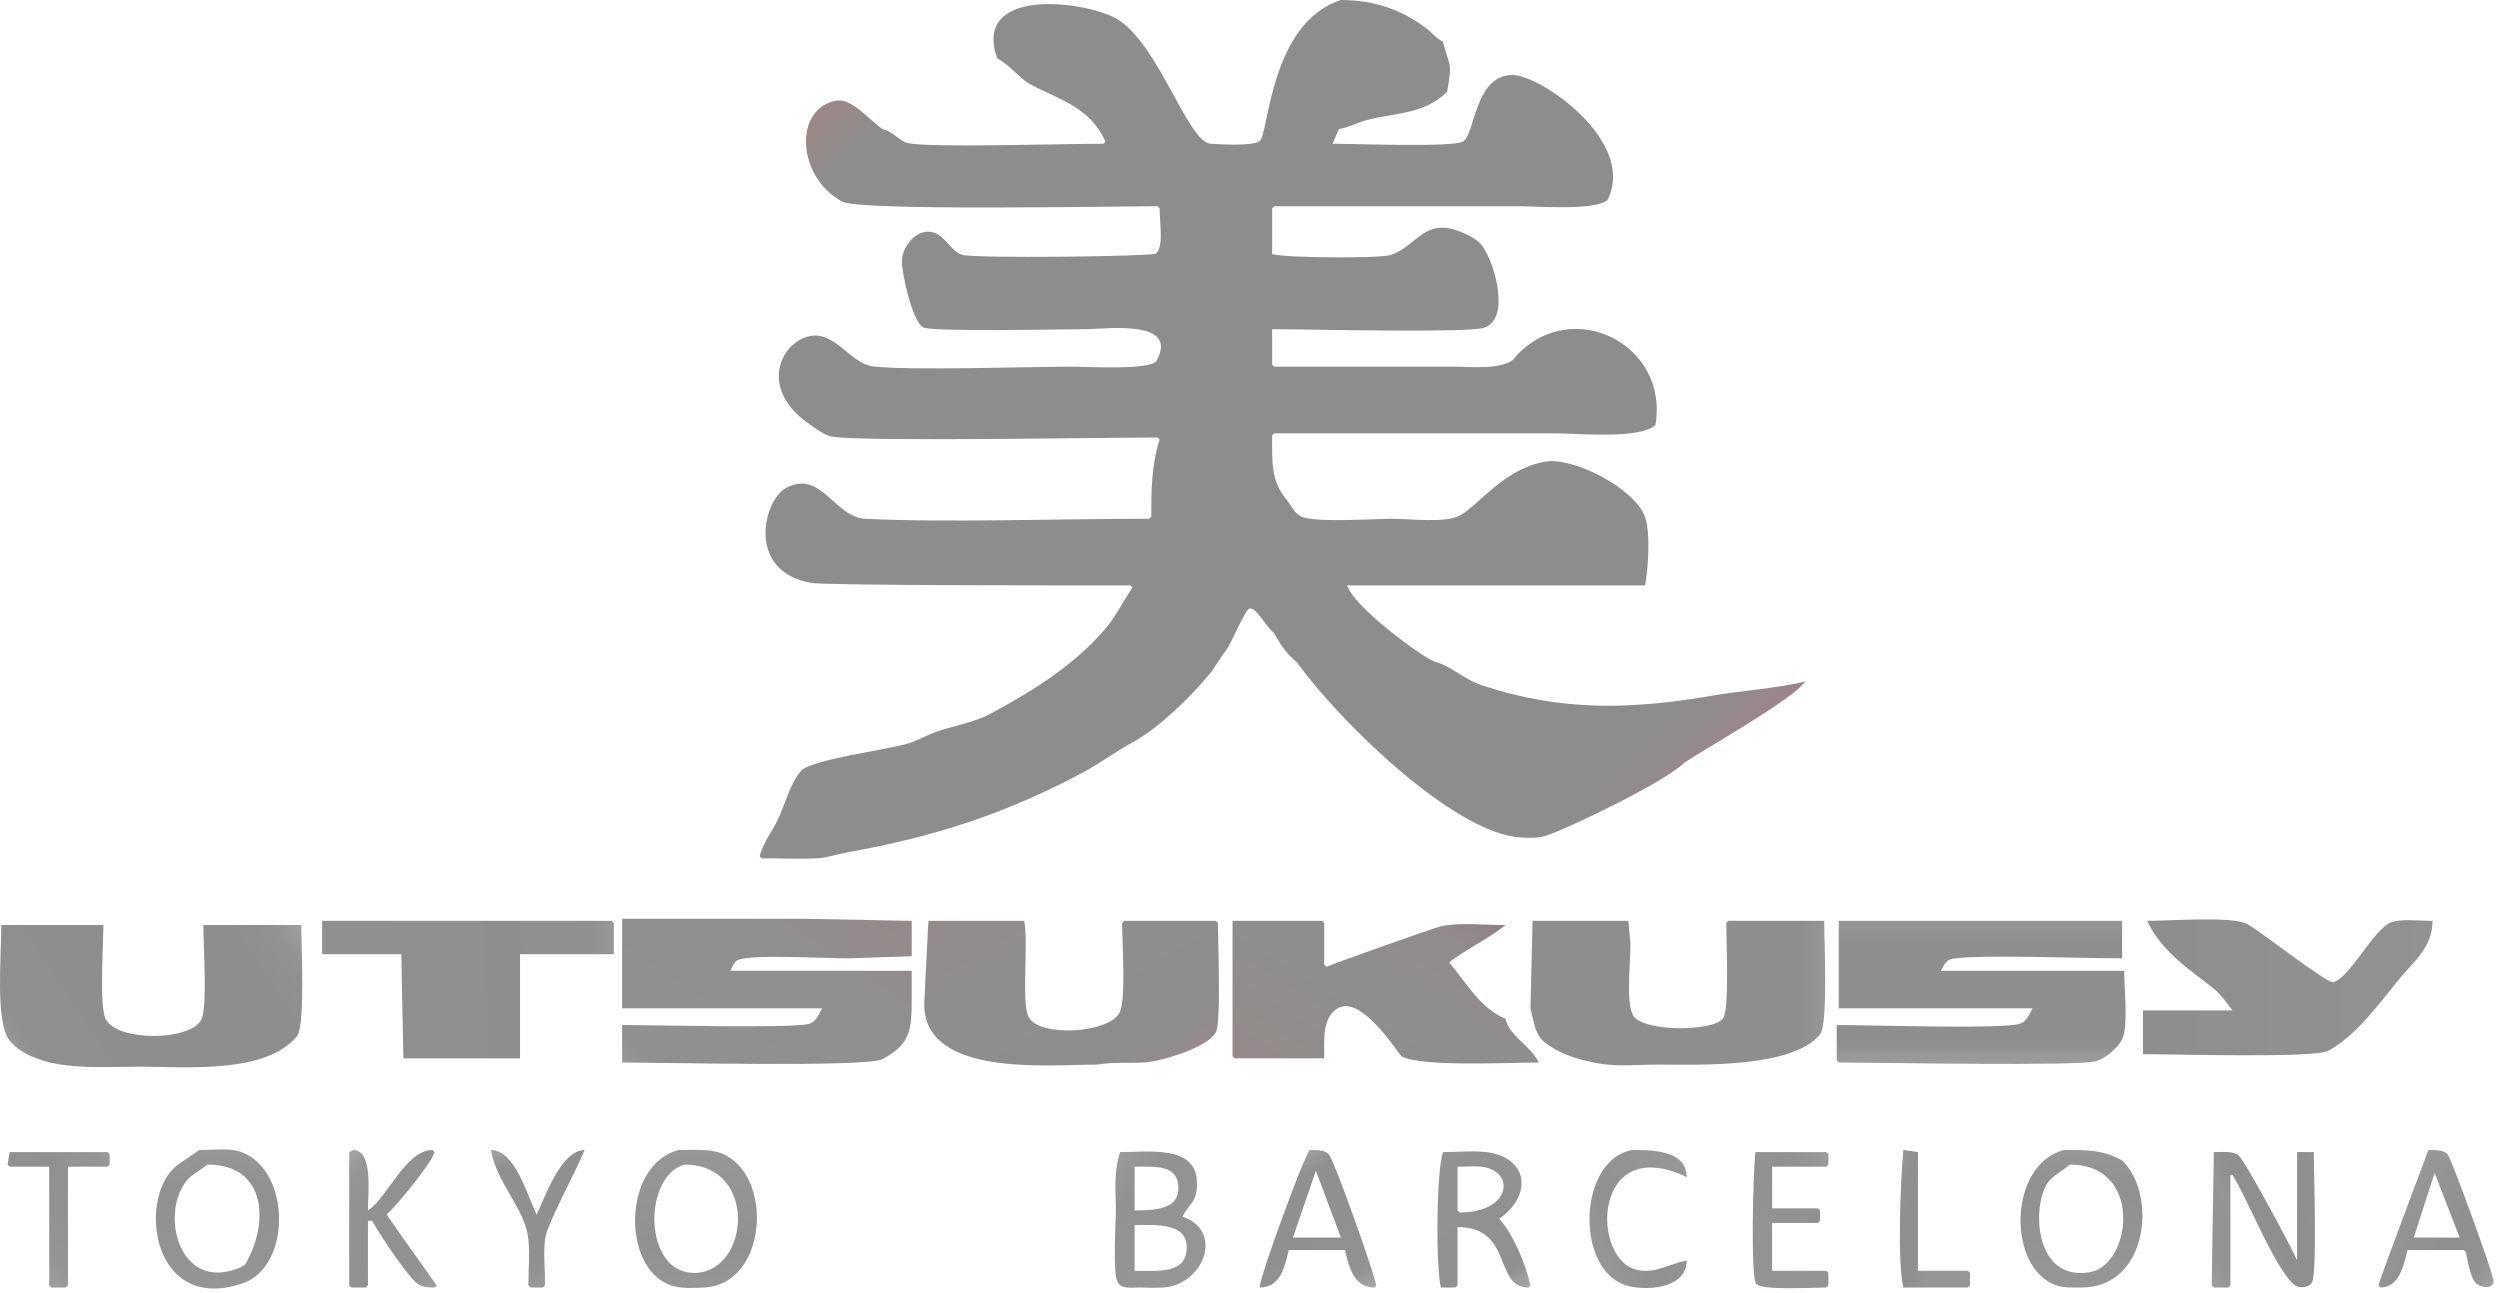 <?xml version="1.0" encoding="UTF-8" standalone="no"?>
<!DOCTYPE svg PUBLIC "-//W3C//DTD SVG 1.1//EN" "http://www.w3.org/Graphics/SVG/1.1/DTD/svg11.dtd">
<svg width="100%" height="100%" viewBox="0 0 375 194" version="1.1" xmlns="http://www.w3.org/2000/svg" xmlns:xlink="http://www.w3.org/1999/xlink" xml:space="preserve" xmlns:serif="http://www.serif.com/" style="fill-rule:evenodd;clip-rule:evenodd;stroke-linejoin:round;stroke-miterlimit:2;">
    <g transform="matrix(1,0,0,1,-70.919,-43.792)">
        <g transform="matrix(1,0,0,-1,13.3,264.417)">
            <g opacity="0.5">
                <g transform="matrix(1,0,0,1,149.938,60.031)">
                    <path d="M1,22.782L27.875,22.782L44.438,22.469L44.438,17.157L35.063,16.844C31.241,16.844 20.911,17.45 18.531,16.657C17.933,16.458 17.742,16.073 17.25,14.969L44.438,14.969L44.438,10.907C44.438,5.835 44.181,3.954 40.031,1.719C37.727,0.479 6.9,1.219 1,1.219L1,6.844C5.712,6.844 26.882,6.295 29.094,7.032C29.976,7.326 30.326,8.03 31,9.344L1,9.344L1,22.782Z" style="fill:url(#_Linear1);fill-rule:nonzero;"/>
                </g>
                <g transform="matrix(1,0,0,1,56.62,59.528)">
                    <path d="M1.193,22.347L16.506,22.347C16.506,19.057 15.855,10.096 16.881,8.191C18.692,4.828 29.475,4.938 31.193,8.129C32.126,9.862 31.506,19.059 31.506,22.347L46.193,22.347C46.193,19.029 46.804,7.208 45.537,5.66C40.851,-0.067 28.558,1.097 21.974,1.097C17.888,1.097 13.607,0.791 9.568,1.504C7.077,1.943 4.098,2.98 2.443,5.004C0.275,7.653 1.193,17.576 1.193,22.347Z" style="fill:url(#_Linear2);fill-rule:nonzero;"/>
                </g>
                <g transform="matrix(1,0,0,1,130.25,26.5)">
                    <path d="M1,21.625C4.637,21.625 6.409,14.87 7.875,11.938C9.1,14.524 11.556,21.625 15.063,21.625C13.834,18.542 9.565,10.733 9.188,8.594C8.824,6.533 9.125,4.187 9.125,1.313L8.813,1L6.938,1L6.625,1.313C6.625,4.185 6.922,6.66 6.531,8.875C5.772,13.176 1.901,16.683 1,21.625Z" style="fill:url(#_Linear3);fill-rule:nonzero;"/>
                </g>
                <g transform="matrix(1,0,0,1,109,26.5)">
                    <path d="M1.625,21.625C4.611,21.625 3.813,14.996 3.813,12.563C6.818,14.566 9.474,21.625 13.5,21.625L13.813,21.313C13.307,19.532 8.063,13.25 6.625,11.938C8.267,9.475 12.444,3.724 14.125,1.313L13.813,1C12.48,1 11.719,1.164 11.156,1.625C9.674,2.838 5.777,8.589 4.438,11L3.813,11L3.813,1.313L3.5,1L1.313,1L1,1.313L1,21.313L1.625,21.625Z" style="fill:url(#_Linear4);fill-rule:nonzero;"/>
                </g>
                <g transform="matrix(1,0,0,1,319.53,26.388)">
                    <path d="M1.407,21.424L12.032,21.424L12.345,21.112L12.345,19.549L12.032,19.237L3.907,19.237L3.907,12.987L10.782,12.987L11.095,12.674L11.095,11.112L10.782,10.799L3.907,10.799L3.907,3.612L12.032,3.612L12.345,3.299L12.345,1.424L12.032,1.112C9.744,1.112 2.357,0.628 1.501,1.674C0.681,2.677 1.029,18.241 1.407,21.424Z" style="fill:url(#_Linear5);fill-rule:nonzero;"/>
                </g>
                <g transform="matrix(1,0,0,1,241.5,60.098)">
                    <path d="M1,22.402L14.438,22.402L14.75,22.09L14.75,15.84L15.063,15.527C16.078,15.939 31.364,21.446 32.531,21.652C35.337,22.147 38.467,21.777 41.938,21.777C39.811,19.948 35.196,17.645 33.5,16.152C36.124,13.085 38.075,9.334 41.938,7.715C42.625,4.944 45.579,3.869 46.938,1.152C42.703,1.152 29.224,0.442 26.313,2.09C24.224,4.949 19.537,11.588 16.406,9.027C14.484,7.455 14.75,4.688 14.75,1.777L1.313,1.777L1,2.09L1,22.402Z" style="fill:url(#_Linear6);fill-rule:nonzero;"/>
                </g>
                <g transform="matrix(1,0,0,1,388.375,26.5)">
                    <path d="M1.313,21.313C2.919,21.313 4.215,21.481 5.031,20.813C5.98,20.036 13.054,6.881 13.813,5.063L13.813,21.313L16.313,21.313C16.313,17.845 16.856,3.282 16.031,1.75C15.671,1.08 14.738,0.975 14.063,1.094C11.372,1.569 6.318,14.534 4.125,17.875L3.813,17.875L3.813,1.313L3.5,1L1.313,1L1,1.313L1.313,21.313Z" style="fill:url(#_Linear7);fill-rule:nonzero;"/>
                </g>
                <g transform="matrix(1,0,0,1,341.599,26.5)">
                    <path d="M1.526,21.625L3.713,21.313L3.713,3.5L11.213,3.5L11.526,3.188L11.526,1.313L11.213,1L1.526,1C0.612,4.654 1.074,16.973 1.526,21.625Z" style="fill:url(#_Linear8);fill-rule:nonzero;"/>
                </g>
                <g transform="matrix(1,0,0,1,195.25,59.806)">
                    <path d="M1.625,22.694L16,22.694C16.685,18.895 15.508,10.415 16.688,8.225C18.311,5.21 28.633,5.821 30.281,8.882C31.323,10.817 30.688,19.127 30.688,22.382L31,22.694L44.75,22.694L45.063,22.382C45.063,19.08 45.555,7.471 44.75,5.975C43.505,3.662 36.445,1.574 33.969,1.444C31.754,1.328 29.527,1.54 26.938,1.132C19.666,1.132 1,-0.807 1,10.194L1.625,22.694Z" style="fill:url(#_Linear9);fill-rule:nonzero;"/>
                </g>
                <g transform="matrix(1,0,0,1,332.125,60.036)">
                    <path d="M1.313,22.464L43.813,22.464L43.813,16.839C38.163,16.839 22.18,17.442 18.406,16.776C17.581,16.631 17.244,16.206 16.625,14.964L44.125,14.964C44.125,11.976 44.796,6.5 43.75,4.558C43.09,3.332 41.309,1.869 40,1.433C37.53,0.609 7.286,1.214 1.313,1.214L1,1.526L1,6.839C5.898,6.839 25.939,6.183 28.469,7.026C29.359,7.323 29.69,8.023 30.375,9.339L1.313,9.339L1.313,22.464Z" style="fill:url(#_Linear10);fill-rule:nonzero;"/>
                </g>
                <g transform="matrix(1,0,0,1,104.938,60.875)">
                    <path d="M1,21.625L44.438,21.625L44.75,21.313L44.75,16.625L30.688,16.625L30.688,1L13.188,1L12.875,16.625L1,16.625L1,21.625Z" style="fill:url(#_Linear11);fill-rule:nonzero;"/>
                </g>
                <g transform="matrix(1,0,0,1,295.041,26.422)">
                    <path d="M7.459,21.703C10.255,21.703 15.584,21.726 15.584,17.641C1.354,24.443 1.088,4.951 8.334,3.672C11.001,3.201 12.529,4.477 15.584,5.141C15.584,0.671 8.984,0.56 6.396,1.422C-1.292,3.985 -0.612,20.393 7.459,21.703Z" style="fill:url(#_Linear12);fill-rule:nonzero;"/>
                </g>
                <g transform="matrix(1,0,0,1,57.75,26.5)">
                    <path d="M1.313,21.313L16,21.313L16.313,21L16.313,19.438L16,19.125L10.063,19.125L10.063,1.313L9.75,1L7.563,1L7.25,1.313L7.25,19.125L1.313,19.125L1,19.438L1.313,21.313Z" style="fill:url(#_Linear13);fill-rule:nonzero;"/>
                </g>
                <g transform="matrix(1,0,0,1,286.188,59.828)">
                    <path d="M1.313,22.672L15.688,22.672L16,19.235C16,16.191 15.308,10.497 16.375,8.516C17.718,6.022 28.211,5.982 29.875,8.016C30.856,9.215 30.375,19.406 30.375,22.36L30.688,22.672L45.063,22.672C45.063,19.362 45.662,7.137 44.438,5.641C40.216,0.482 25.903,1.11 19.906,1.11C17.109,1.11 14.074,0.779 11.313,1.266C8.322,1.794 5.401,2.609 3.031,4.547C1.661,5.669 1.597,7.273 1,9.547L1.313,22.672Z" style="fill:url(#_Linear14);fill-rule:nonzero;"/>
                </g>
                <g transform="matrix(1,0,0,1,378.062,61.33)">
                    <path d="M1.625,21.17C5.209,21.17 14.429,21.884 16.625,20.701C18.625,19.624 28.491,11.809 29.531,11.982C31.853,12.369 35.729,20.111 38.25,20.951C39.882,21.495 41.955,21.17 44.438,21.17C44.438,17.156 41.504,14.963 39.5,12.514C36.515,8.866 33.021,3.953 28.781,1.67C26.708,0.553 5.756,1.17 1,1.17L1,7.732L14.438,7.732C13.416,9.017 12.721,10.089 11.781,10.857C8.408,13.618 3.899,16.309 1.625,21.17Z" style="fill:url(#_Linear15);fill-rule:nonzero;"/>
                </g>
                <g transform="matrix(1,0,0,1,272.23,26.5)">
                    <path d="M1.832,21.313C4.888,21.313 7.714,21.717 10.051,20.937C14.981,19.294 14.558,14.216 10.27,11.313C12.301,9.144 14.273,4.453 14.957,1.313L14.645,1C9.426,1 12.376,10.063 4.02,10.063L4.02,1.313L3.707,1L1.52,1C0.76,4.04 0.808,18.055 1.832,21.313ZM4.02,19.125L4.02,12.563L4.332,12.25C11.504,12.25 12.655,17.569 8.645,18.906C7.402,19.321 5.937,19.125 4.02,19.125Z" style="fill:url(#_Linear16);fill-rule:nonzero;"/>
                </g>
                <g transform="matrix(1,0,0,1,223.836,26.454)">
                    <path d="M1.789,21.358C5.912,21.358 12.734,22.384 13.289,17.39C13.402,16.373 13.35,15.127 12.851,14.202C12.452,13.46 11.802,12.942 11.164,11.671C17.199,9.618 14.559,2.114 9.039,1.14C7.656,0.895 6.158,1.046 4.758,1.046C3.804,1.046 2.001,0.763 1.445,1.796C0.649,3.275 1.164,10.671 1.164,12.765C1.164,15.311 0.787,18.194 1.789,21.358ZM3.976,19.171L3.976,12.608C7.249,12.608 10.717,12.814 10.539,16.202C10.366,19.48 7.112,19.171 3.976,19.171ZM3.976,10.421L3.976,3.546C7.506,3.546 11.591,3.066 11.789,6.827C11.997,10.789 7.273,10.421 3.976,10.421Z" style="fill:url(#_Linear17);fill-rule:nonzero;"/>
                </g>
                <g transform="matrix(1,0,0,1,413.375,26.5)">
                    <path d="M8.5,21.625C9.9,21.625 10.869,21.594 11.406,20.937C12.02,20.187 18.281,2.93 18.281,2C18.281,0.691 16.417,0.986 15.75,1.531C14.855,2.264 14.486,4.546 14.125,6.313L13.813,6.625L5.375,6.625C4.855,4.544 4.199,1 1.313,1L1,1.313C2.093,4.71 7.746,19.514 8.5,21.625ZM9.438,18.188L6.313,8.5L13.188,8.5L9.438,18.188Z" style="fill:url(#_Linear18);fill-rule:nonzero;"/>
                </g>
                <g transform="matrix(1,0,0,1,359.7,26.492)">
                    <path d="M7.488,21.633C10.755,21.633 13.346,21.706 16.238,20.07C21.497,15.077 20.216,1.008 10.144,1.008C8.902,1.008 7.591,0.921 6.394,1.32C-1.012,3.789 -0.927,19.396 7.488,21.633ZM8.425,19.445C6.72,18.094 5.547,17.65 4.831,16.32C2.855,12.65 3.323,3.884 9.238,3.227C10.372,3.101 11.684,3.207 12.706,3.758C17.875,6.541 18.63,19.445 8.425,19.445Z" style="fill:url(#_Linear19);fill-rule:nonzero;"/>
                </g>
                <g transform="matrix(1,0,0,1,245.562,26.5)">
                    <path d="M8.5,21.625C9.9,21.625 10.869,21.594 11.406,20.937C12.221,19.941 17.923,3.999 18.5,1.313L18.188,1C15.208,1 14.379,3.983 13.813,6.625L5.375,6.625C4.779,4.239 4.208,1 1,1C1,2.568 7.503,20.31 8.5,21.625ZM9.438,18.5L6,8.5L13.188,8.5L9.438,18.5Z" style="fill:url(#_Linear20);fill-rule:nonzero;"/>
                </g>
                <g transform="matrix(1,0,0,1,151.879,26.428)">
                    <path d="M7.496,21.697C10.247,21.697 12.71,21.93 14.652,20.884C21.841,17.013 20.575,1.555 11.402,1.072C9.821,0.989 7.922,0.878 6.402,1.384C-1.023,3.859 -0.92,19.459 7.496,21.697ZM8.433,19.509C2.129,17.769 2.217,3.259 9.839,3.259C18.198,3.259 19.54,19.509 8.433,19.509Z" style="fill:url(#_Linear21);fill-rule:nonzero;"/>
                </g>
                <g transform="matrix(1,0,0,1,80,26.344)">
                    <path d="M7.5,21.781C9.88,21.781 11.971,22.093 13.657,21.531C21.23,19.006 21.507,4.272 13.938,1.749C1.046,-2.548 -1.489,12.79 3.157,18.468C4.255,19.811 5.559,20.325 7.5,21.781ZM8.75,19.593C7.294,18.468 6.36,18.078 5.657,17.218C1.904,12.631 4.048,2.664 11,3.437C11.782,3.524 13.328,3.843 14.375,4.593C18.028,10.763 17.634,19.593 8.75,19.593Z" style="fill:url(#_Linear22);fill-rule:nonzero;"/>
                </g>
                <g transform="matrix(1,0,0,1,170.562,90.817)">
                    <path d="M88.188,129.808C93.479,129.808 97.85,128.138 101.5,125.152C101.977,124.761 102.439,124.089 103.5,123.558C104.492,119.59 104.962,120.769 104.125,116.058C100.519,112.383 95.381,112.925 91.281,111.558C90.377,111.257 89.504,110.766 87.875,110.433L86.938,108.246C90.481,108.246 104.847,107.685 106.469,108.558C108.364,109.579 108.172,118.558 113.969,118.558C118.043,118.558 132.617,108.667 128.188,99.808C126.365,98.171 117.462,98.871 115.219,98.871L78.188,98.871L77.875,98.558L77.875,91.683C80.189,91.105 94.071,91.03 95.656,91.558C99.627,92.882 100.733,97.355 106.313,94.964C107.045,94.65 108.173,94.213 109.125,93.246C111.044,91.176 113.859,82.042 109.687,80.652C107.16,79.809 83.289,80.433 77.875,80.433L77.875,75.121L78.188,74.808L105.531,74.808C107.306,74.808 113.25,74.207 114.438,76.371C122.796,85.476 137.455,78.226 135.375,66.058C133.068,63.868 123.463,64.808 120.531,64.808L78.188,64.808L77.875,64.496C77.875,60.376 77.714,57.696 80,54.902C80.691,54.057 81.149,52.913 82.156,52.371C84.064,51.343 93.174,51.996 95.844,51.996C98.369,51.996 103.864,51.314 106,52.464C108.974,54.066 112.522,59.443 118.844,60.558C123.077,61.305 132.412,56.478 133.844,52.183C134.584,49.961 134.359,44.962 133.813,41.996L89.125,41.996C90.102,38.919 99.054,32.238 101.594,30.871C102.368,30.453 103.262,30.285 104.031,29.871C105.744,28.948 107.456,27.646 109.312,27.027C121.386,23.002 132.085,23.373 144.469,25.558C147.331,26.063 154.828,26.714 157.875,27.621C156.097,24.953 143.368,17.834 139.75,15.433C137.04,12.672 122.655,5.683 119,4.464C117.815,4.069 116.455,4.118 115.219,4.183C105.134,4.714 87.694,21.925 81.625,30.433C80.069,31.765 79.245,32.855 78.188,34.808C77.012,35.705 75.62,38.558 74.531,38.558C73.895,38.558 71.695,33.14 70.937,32.214C70.034,31.11 69.402,29.817 68.5,28.714C65.7,25.292 60.768,20.512 56.906,18.433C54.44,17.105 52.185,15.386 49.719,14.058C38.049,7.775 27.031,4.227 14.031,1.933C12.52,1.666 11.149,1.14 9.594,1.058C7.109,0.927 4.582,1.058 1.313,1.058L1,1.371C1.635,3.509 2.649,4.813 3.437,6.277C4.77,8.752 5.334,11.893 7.156,14.121C8.632,15.924 20.498,17.359 23.531,18.371C24.975,18.852 26.303,19.649 27.719,20.121C30.344,20.996 33.204,21.44 35.688,22.777C42.035,26.195 48.544,30.227 53.188,35.902C54.506,37.513 55.436,39.469 56.938,41.683L56.625,41.996C50.392,41.996 11.048,41.96 8.719,42.371C-1.067,44.097 1.561,54.786 4.969,56.621C10.201,59.438 12.247,52.234 16.781,51.996C28.275,51.391 46.425,51.996 59.438,51.996L59.75,52.308C59.75,56.224 59.757,59.982 61,63.871L60.688,64.183C52.548,64.183 16.255,63.541 11.906,64.308C10.634,64.533 9.699,65.363 8.656,66.058C1.088,71.103 3.803,77.857 7.969,79.246C12.148,80.639 14.482,75.237 18.062,74.839C23.8,74.202 41.085,74.808 48.031,74.808C50.048,74.808 59.762,74.228 60.562,75.714C63.951,82.007 52.835,80.433 49.906,80.433C46.731,80.433 26.855,79.985 25.5,80.714C23.924,81.563 22.238,89.01 22.344,90.808C22.476,93.048 24.735,95.72 27.187,94.902C28.91,94.328 29.647,92.165 31.375,91.589C33.091,91.017 59.894,91.332 60.438,91.777C61.658,92.776 61,96.357 61,98.558L60.688,98.871C53.966,98.871 16.04,98.14 13.406,99.558C6.492,103.281 6.118,113.588 12.5,114.714C14.776,115.116 17.311,111.965 19.438,110.433C21.258,109.978 21.974,108.561 23.406,108.308C27.171,107.644 46.444,108.246 52.563,108.246L52.875,108.558C50.571,113.791 45.816,114.895 41.625,117.152C39.964,118.046 38.789,119.87 36.625,121.058C32.879,131.749 49.462,129.735 54.375,127.089C60.711,123.678 65.19,108.428 68.656,108.246C70.115,108.169 74.991,107.832 76.031,108.683C77.391,109.795 77.551,126.348 88.188,129.808Z" style="fill:url(#_Linear23);fill-rule:nonzero;"/>
                </g>
            </g>
        </g>
    </g>
    <defs>
        <linearGradient id="_Linear1" x1="0" y1="0" x2="1" y2="0" gradientUnits="userSpaceOnUse" gradientTransform="matrix(22.983,34.746,-34.746,22.983,10.745,-5.262)"><stop offset="0" style="stop-color:rgb(56,53,49);stop-opacity:1"/><stop offset="0.07" style="stop-color:rgb(33,33,32);stop-opacity:1"/><stop offset="0.64" style="stop-color:rgb(31,32,31);stop-opacity:1"/><stop offset="1" style="stop-color:rgb(46,20,22);stop-opacity:1"/></linearGradient>
        <linearGradient id="_Linear2" x1="0" y1="0" x2="1" y2="0" gradientUnits="userSpaceOnUse" gradientTransform="matrix(38.401,25.583,-25.583,38.401,5.679,-0.333)"><stop offset="0" style="stop-color:rgb(53,50,48);stop-opacity:1"/><stop offset="0.06" style="stop-color:rgb(31,31,29);stop-opacity:1"/><stop offset="0.8" style="stop-color:rgb(31,29,28);stop-opacity:1"/><stop offset="0.93" style="stop-color:rgb(37,38,38);stop-opacity:1"/><stop offset="1" style="stop-color:rgb(68,66,67);stop-opacity:1"/></linearGradient>
        <linearGradient id="_Linear3" x1="0" y1="0" x2="1" y2="0" gradientUnits="userSpaceOnUse" gradientTransform="matrix(-9.021,19.498,-19.498,-9.021,12.624,3.237)"><stop offset="0" style="stop-color:rgb(56,52,54);stop-opacity:1"/><stop offset="0.14" style="stop-color:rgb(33,33,32);stop-opacity:1"/><stop offset="0.85" style="stop-color:rgb(33,33,32);stop-opacity:1"/><stop offset="1" style="stop-color:rgb(71,69,70);stop-opacity:1"/></linearGradient>
        <linearGradient id="_Linear4" x1="0" y1="0" x2="1" y2="0" gradientUnits="userSpaceOnUse" gradientTransform="matrix(16.25,-16.25,16.25,16.25,-1.548,18.765)"><stop offset="0" style="stop-color:rgb(77,77,75);stop-opacity:1"/><stop offset="0.12" style="stop-color:rgb(44,44,45);stop-opacity:1"/><stop offset="0.37" style="stop-color:rgb(36,35,37);stop-opacity:1"/><stop offset="0.87" style="stop-color:rgb(37,38,38);stop-opacity:1"/><stop offset="1" style="stop-color:rgb(65,61,65);stop-opacity:1"/></linearGradient>
        <linearGradient id="_Linear5" x1="0" y1="0" x2="1" y2="0" gradientUnits="userSpaceOnUse" gradientTransform="matrix(15.126,15.083,-15.083,15.126,-1.716,4.651)"><stop offset="0" style="stop-color:rgb(47,42,41);stop-opacity:1"/><stop offset="0.71" style="stop-color:rgb(36,35,36);stop-opacity:1"/><stop offset="0.85" style="stop-color:rgb(39,39,39);stop-opacity:1"/><stop offset="1" style="stop-color:rgb(61,56,58);stop-opacity:1"/></linearGradient>
        <linearGradient id="_Linear6" x1="0" y1="0" x2="1" y2="0" gradientUnits="userSpaceOnUse" gradientTransform="matrix(19.886,32.505,-32.505,19.886,10.929,-4.024)"><stop offset="0" style="stop-color:rgb(57,16,23);stop-opacity:1"/><stop offset="0.07" style="stop-color:rgb(39,24,23);stop-opacity:1"/><stop offset="0.46" style="stop-color:rgb(30,29,27);stop-opacity:1"/><stop offset="0.84" style="stop-color:rgb(36,25,26);stop-opacity:1"/><stop offset="1" style="stop-color:rgb(32,3,16);stop-opacity:1"/></linearGradient>
        <linearGradient id="_Linear7" x1="0" y1="0" x2="1" y2="0" gradientUnits="userSpaceOnUse" gradientTransform="matrix(19.967,11.679,-11.679,19.967,-1.407,5.655)"><stop offset="0" style="stop-color:rgb(62,57,58);stop-opacity:1"/><stop offset="0.12" style="stop-color:rgb(41,41,42);stop-opacity:1"/><stop offset="0.37" style="stop-color:rgb(44,42,45);stop-opacity:1"/><stop offset="0.5" style="stop-color:rgb(31,31,29);stop-opacity:1"/><stop offset="1" style="stop-color:rgb(37,34,37);stop-opacity:1"/></linearGradient>
        <linearGradient id="_Linear8" x1="0" y1="0" x2="1" y2="0" gradientUnits="userSpaceOnUse" gradientTransform="matrix(15.817,-6.419,6.419,15.817,-3.082,11.658)"><stop offset="0" style="stop-color:rgb(49,46,47);stop-opacity:1"/><stop offset="0.16" style="stop-color:rgb(33,33,32);stop-opacity:1"/><stop offset="0.5" style="stop-color:rgb(31,31,32);stop-opacity:1"/><stop offset="0.66" style="stop-color:rgb(45,45,47);stop-opacity:1"/><stop offset="1" style="stop-color:rgb(48,47,49);stop-opacity:1"/></linearGradient>
        <linearGradient id="_Linear9" x1="0" y1="0" x2="1" y2="0" gradientUnits="userSpaceOnUse" gradientTransform="matrix(18.601,-31.556,31.556,18.601,12.56,29.174)"><stop offset="0" style="stop-color:rgb(40,21,22);stop-opacity:1"/><stop offset="0.33" style="stop-color:rgb(31,29,28);stop-opacity:1"/><stop offset="0.91" style="stop-color:rgb(30,27,25);stop-opacity:1"/><stop offset="1" style="stop-color:rgb(47,20,26);stop-opacity:1"/></linearGradient>
        <linearGradient id="_Linear10" x1="0" y1="0" x2="1" y2="0" gradientUnits="userSpaceOnUse" gradientTransform="matrix(1.29496e-15,21.148,-21.148,1.29496e-15,22.541,1.316)"><stop offset="0" style="stop-color:rgb(59,57,56);stop-opacity:1"/><stop offset="0.14" style="stop-color:rgb(28,29,27);stop-opacity:1"/><stop offset="0.85" style="stop-color:rgb(27,29,27);stop-opacity:1"/><stop offset="1" style="stop-color:rgb(42,43,43);stop-opacity:1"/></linearGradient>
        <linearGradient id="_Linear11" x1="0" y1="0" x2="1" y2="0" gradientUnits="userSpaceOnUse" gradientTransform="matrix(43.54,1.604,-1.604,43.54,1.154,12.751)"><stop offset="0" style="stop-color:rgb(36,34,33);stop-opacity:1"/><stop offset="0.64" style="stop-color:rgb(29,30,29);stop-opacity:1"/><stop offset="0.92" style="stop-color:rgb(33,33,32);stop-opacity:1"/><stop offset="1" style="stop-color:rgb(48,48,51);stop-opacity:1"/></linearGradient>
        <linearGradient id="_Linear12" x1="0" y1="0" x2="1" y2="0" gradientUnits="userSpaceOnUse" gradientTransform="matrix(15.604,10.54,-10.54,15.604,0.799,7.258)"><stop offset="0" style="stop-color:rgb(47,47,45);stop-opacity:1"/><stop offset="0.28" style="stop-color:rgb(36,35,37);stop-opacity:1"/><stop offset="1" style="stop-color:rgb(51,45,45);stop-opacity:1"/></linearGradient>
        <linearGradient id="_Linear13" x1="0" y1="0" x2="1" y2="0" gradientUnits="userSpaceOnUse" gradientTransform="matrix(12.453,16.79,-16.79,12.453,1.978,5.454)"><stop offset="0" style="stop-color:rgb(63,59,60);stop-opacity:1"/><stop offset="0.14" style="stop-color:rgb(44,42,45);stop-opacity:1"/><stop offset="0.71" style="stop-color:rgb(33,34,35);stop-opacity:1"/><stop offset="1" style="stop-color:rgb(51,48,49);stop-opacity:1"/></linearGradient>
        <linearGradient id="_Linear14" x1="0" y1="0" x2="1" y2="0" gradientUnits="userSpaceOnUse" gradientTransform="matrix(43.896,0,0,43.896,1,11.619)"><stop offset="0" style="stop-color:rgb(34,27,27);stop-opacity:1"/><stop offset="0.92" style="stop-color:rgb(31,29,28);stop-opacity:1"/><stop offset="1" style="stop-color:rgb(45,45,47);stop-opacity:1"/></linearGradient>
        <linearGradient id="_Linear15" x1="0" y1="0" x2="1" y2="0" gradientUnits="userSpaceOnUse" gradientTransform="matrix(43.185,0.135,-0.135,43.185,0.971,10.868)"><stop offset="0" style="stop-color:rgb(31,29,28);stop-opacity:1"/><stop offset="1" style="stop-color:rgb(39,37,39);stop-opacity:1"/></linearGradient>
        <linearGradient id="_Linear16" x1="0" y1="0" x2="1" y2="0" gradientUnits="userSpaceOnUse" gradientTransform="matrix(14.216,-18.981,18.981,14.216,0.434,20.535)"><stop offset="0" style="stop-color:rgb(39,39,39);stop-opacity:1"/><stop offset="0.87" style="stop-color:rgb(36,34,33);stop-opacity:1"/><stop offset="1" style="stop-color:rgb(75,71,74);stop-opacity:1"/></linearGradient>
        <linearGradient id="_Linear17" x1="0" y1="0" x2="1" y2="0" gradientUnits="userSpaceOnUse" gradientTransform="matrix(14.721,-14.626,14.626,14.721,-0.883,18.945)"><stop offset="0" style="stop-color:rgb(56,54,55);stop-opacity:1"/><stop offset="0.28" style="stop-color:rgb(36,37,37);stop-opacity:1"/><stop offset="1" style="stop-color:rgb(47,47,45);stop-opacity:1"/></linearGradient>
        <linearGradient id="_Linear18" x1="0" y1="0" x2="1" y2="0" gradientUnits="userSpaceOnUse" gradientTransform="matrix(15.814,-11.279,11.279,15.814,3.556,14.913)"><stop offset="0" style="stop-color:rgb(51,48,49);stop-opacity:1"/><stop offset="0.57" style="stop-color:rgb(31,32,34);stop-opacity:1"/><stop offset="0.85" style="stop-color:rgb(37,38,38);stop-opacity:1"/><stop offset="1" style="stop-color:rgb(63,60,65);stop-opacity:1"/></linearGradient>
        <linearGradient id="_Linear19" x1="0" y1="0" x2="1" y2="0" gradientUnits="userSpaceOnUse" gradientTransform="matrix(1.24429e-15,20.321,-20.321,1.24429e-15,10.007,1.313)"><stop offset="0" style="stop-color:rgb(46,45,45);stop-opacity:1"/><stop offset="0.71" style="stop-color:rgb(36,35,36);stop-opacity:1"/><stop offset="1" style="stop-color:rgb(49,46,47);stop-opacity:1"/></linearGradient>
        <linearGradient id="_Linear20" x1="0" y1="0" x2="1" y2="0" gradientUnits="userSpaceOnUse" gradientTransform="matrix(-10.173,19.905,-19.905,-10.173,15.105,-0.103)"><stop offset="0" style="stop-color:rgb(76,72,76);stop-opacity:1"/><stop offset="0.12" style="stop-color:rgb(37,38,38);stop-opacity:1"/><stop offset="0.25" style="stop-color:rgb(36,35,36);stop-opacity:1"/><stop offset="0.87" style="stop-color:rgb(34,33,34);stop-opacity:1"/><stop offset="1" style="stop-color:rgb(67,63,64);stop-opacity:1"/></linearGradient>
        <linearGradient id="_Linear21" x1="0" y1="0" x2="1" y2="0" gradientUnits="userSpaceOnUse" gradientTransform="matrix(1.24946e-15,20.405,-20.405,1.24946e-15,10.023,1.314)"><stop offset="0" style="stop-color:rgb(46,45,45);stop-opacity:1"/><stop offset="0.28" style="stop-color:rgb(36,35,36);stop-opacity:1"/><stop offset="1" style="stop-color:rgb(48,47,49);stop-opacity:1"/></linearGradient>
        <linearGradient id="_Linear22" x1="0" y1="0" x2="1" y2="0" gradientUnits="userSpaceOnUse" gradientTransform="matrix(1.25837e-15,20.551,-20.551,1.25837e-15,10.026,1.316)"><stop offset="0" style="stop-color:rgb(42,43,43);stop-opacity:1"/><stop offset="0.71" style="stop-color:rgb(36,35,36);stop-opacity:1"/><stop offset="1" style="stop-color:rgb(48,47,49);stop-opacity:1"/></linearGradient>
        <linearGradient id="_Linear23" x1="0" y1="0" x2="1" y2="0" gradientUnits="userSpaceOnUse" gradientTransform="matrix(116.719,-116.771,116.771,116.719,17.1,120.591)"><stop offset="0" style="stop-color:rgb(56,17,19);stop-opacity:1"/><stop offset="0.05" style="stop-color:rgb(30,27,25);stop-opacity:1"/><stop offset="0.94" style="stop-color:rgb(30,27,25);stop-opacity:1"/><stop offset="1" style="stop-color:rgb(55,12,24);stop-opacity:1"/></linearGradient>
    </defs>
</svg>
